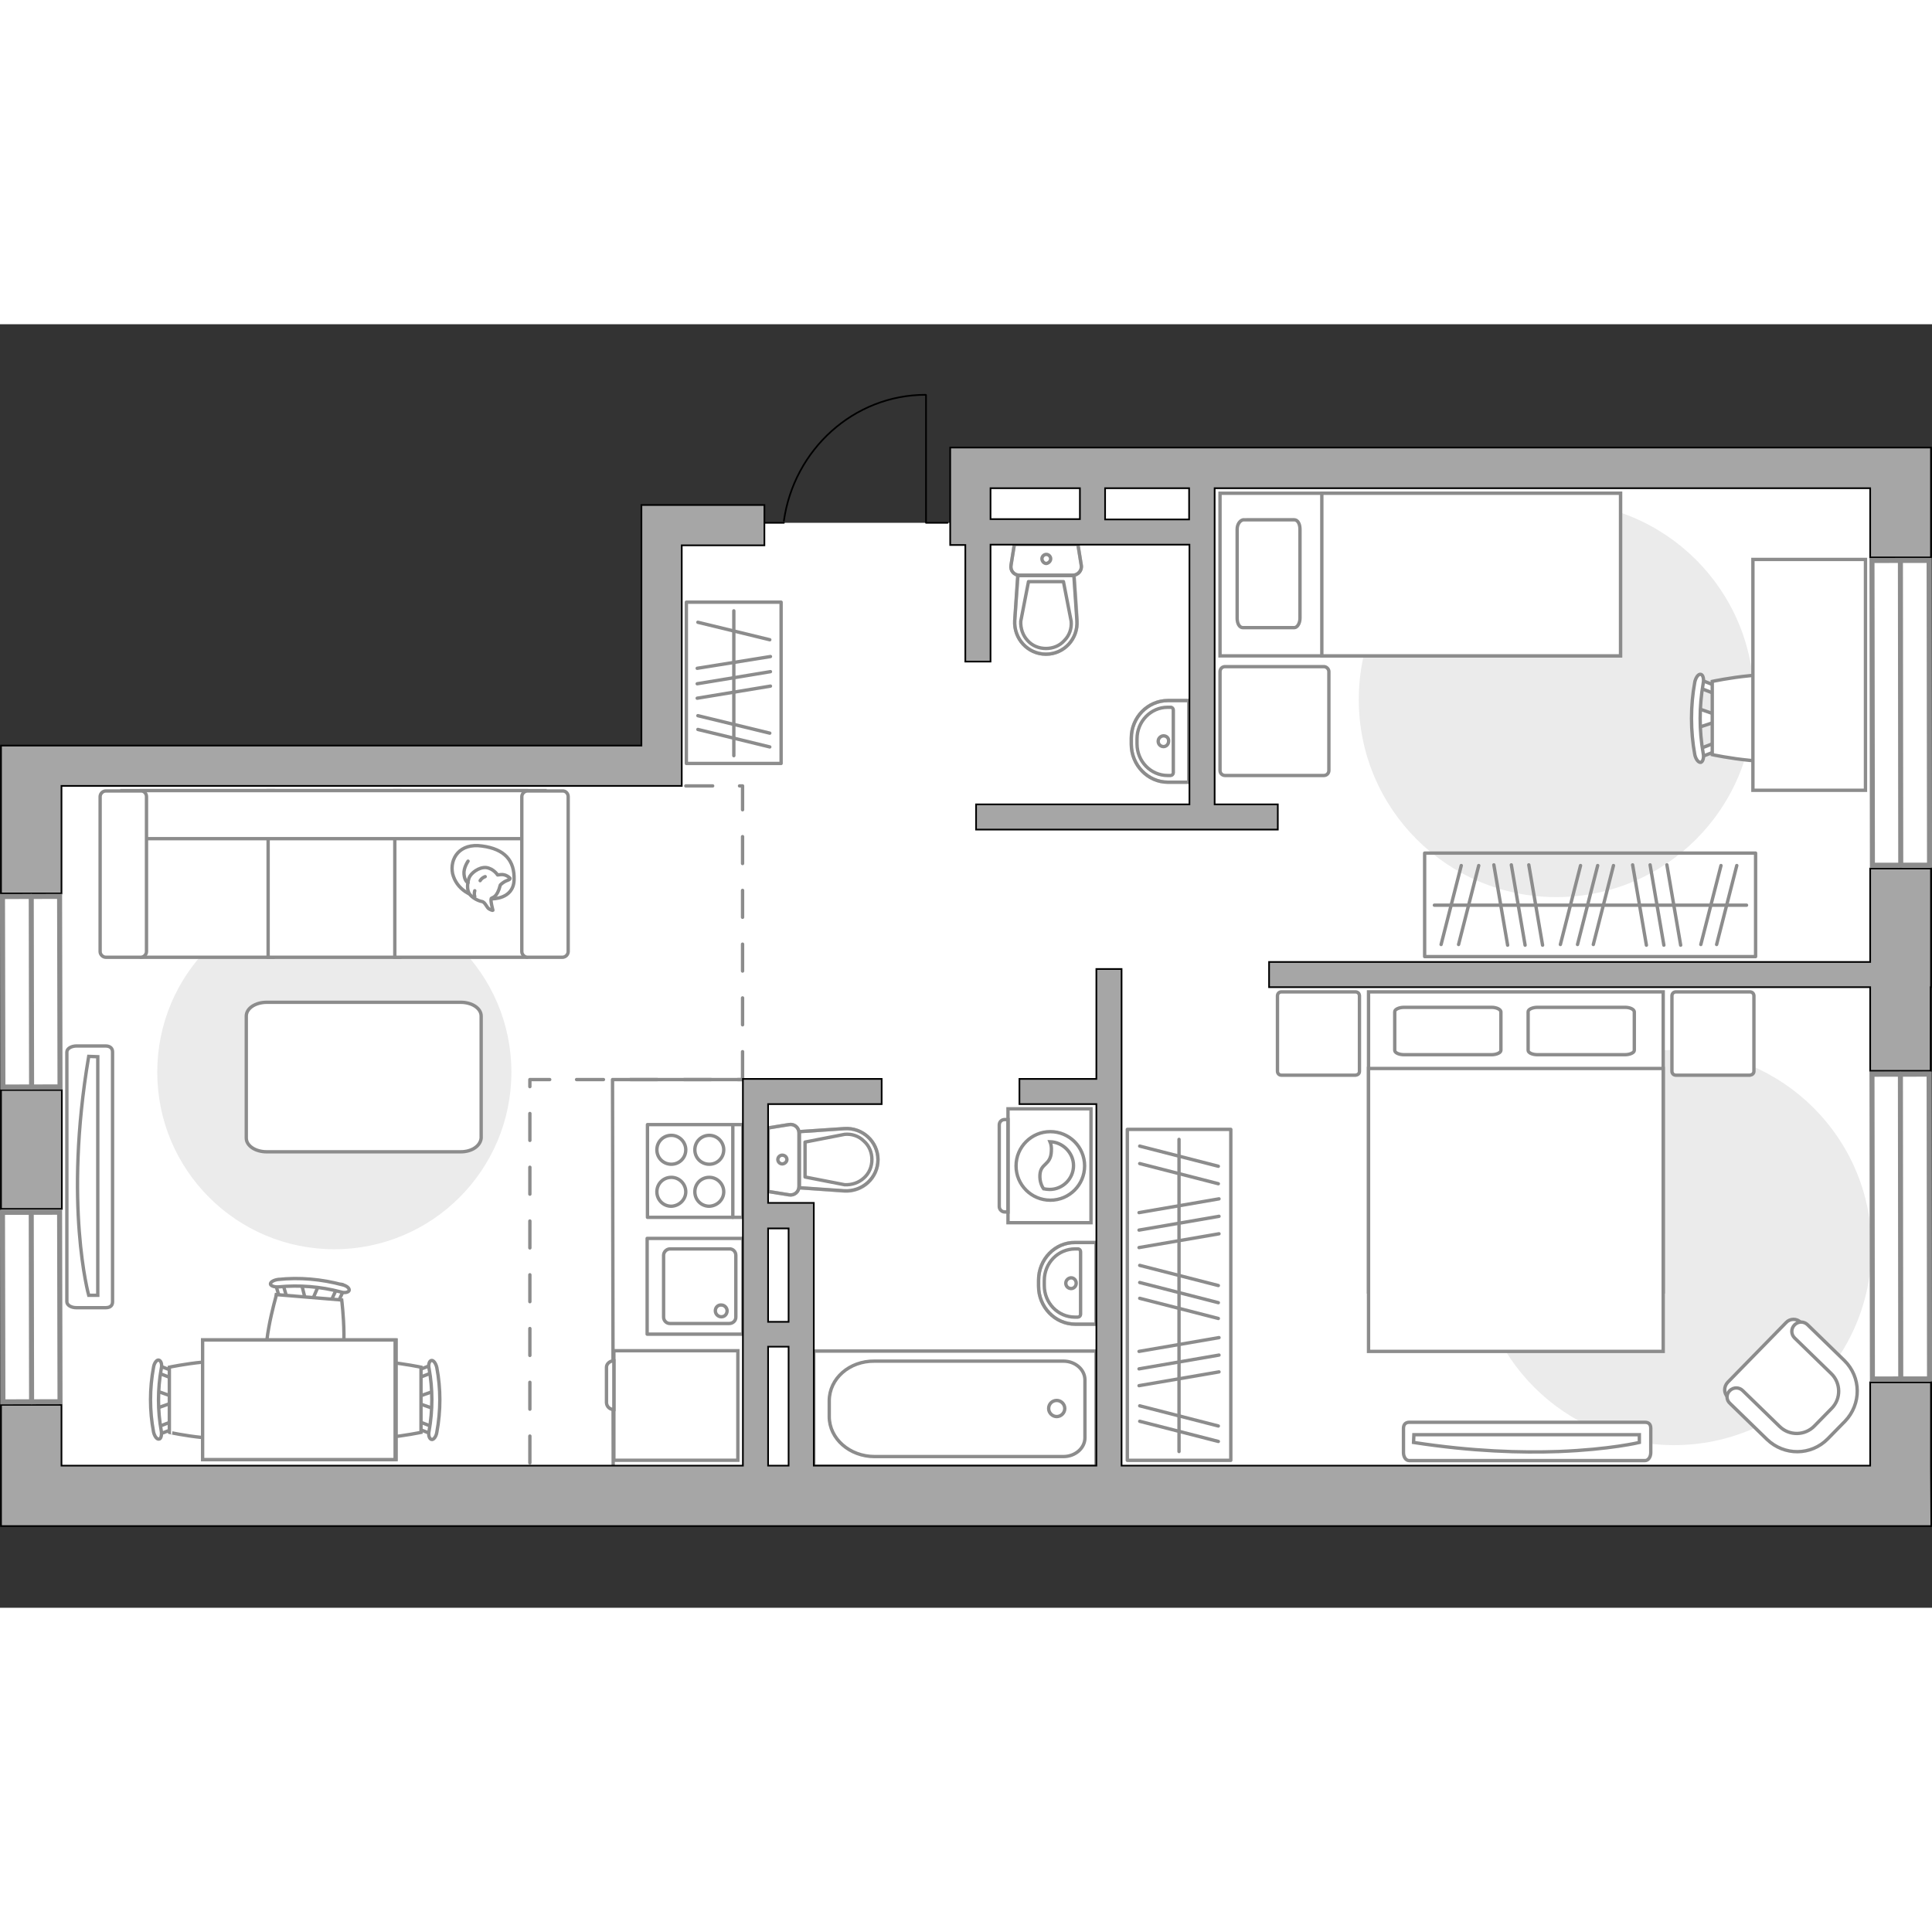 <?xml version="1.0" encoding="utf-8"?>
<!-- Generator: Adobe Illustrator 27.0.0, SVG Export Plug-In . SVG Version: 6.00 Build 0)  -->
<svg version="1.1" xmlns="http://www.w3.org/2000/svg" xmlns:xlink="http://www.w3.org/1999/xlink" x="0px" y="0px"
	 viewBox="0 0 575 382" style="enable-background:new 0 0 575 382;" xml:space="preserve" width="200" height="200">
<rect x="0" y="0" width="575" height="382" fill="#333333" stroke="none"/>
<style type="text/css">
	.st0{fill:#FFFFFF;}
	.st1{fill:#EBEBEB;}
	.st2{fill:#FFFFFF;stroke:#8C8C8C;stroke-miterlimit:10;}
	.st3{fill:none;stroke:#8C8C8C;stroke-linecap:round;stroke-linejoin:round;stroke-miterlimit:10;}
	.st4{fill:#FFFFFF;stroke:#8C8C8C;stroke-linecap:round;stroke-linejoin:round;stroke-miterlimit:10;}
	.st5{fill-rule:evenodd;clip-rule:evenodd;fill:#FFFFFF;fill-opacity:0.1;stroke:#8C8C8C;stroke-miterlimit:10;}
	.st6{fill:none;stroke:#8C8C8C;stroke-linecap:round;stroke-linejoin:round;stroke-miterlimit:10;stroke-dasharray:8;}
	.st7{opacity:0.5;}
	.st8{opacity:0.5;fill:none;stroke:#8C8C8C;stroke-linecap:round;stroke-linejoin:round;stroke-miterlimit:10;}
	.st9{fill:none;stroke:#000000;stroke-width:0.5;stroke-linecap:round;stroke-linejoin:round;stroke-miterlimit:10;}
	.st10{fill:#A6A6A6;stroke:#000000;stroke-width:0.5;stroke-miterlimit:10;}
	.st11{fill:#FFFFFF;stroke:#8C8C8C;stroke-width:1.5;stroke-linecap:round;stroke-miterlimit:10;}
</style>
<g id="bg_1_">
	<polygon class="st0" points="469.8,36.7 318.9,36.7 282.8,36.7 282.8,59.1 227.5,59.1 227.5,53.8 190.9,53.8 190.9,125.4 
		0.3,125.4 0.3,357.8 318.9,357.8 446.3,357.8 574.6,357.8 574.6,36.7 	"/>
</g>
<g id="furniture_1_">
	<path id="Vector_51_00000118382584833384532840000012652860462424752526_" class="st1" d="M404.4,111.7c0-32.5,26.3-58.8,58.8-58.8
		c32.5,0,58.8,26.3,58.8,58.8c0,32.5-26.3,58.8-58.8,58.8C430.7,170.5,404.4,144.2,404.4,111.7z"/>
	<path id="Vector_2_00000121240494997536671930000011044728278953773457_" class="st2" d="M482.3,98.6V50.3H363.1v48.4H482.3z"/>
	<path id="Vector_3_00000148657713828714129580000006209626579518271364_" class="st2" d="M482.3,50.3v48.4h-88.9V56v-5.7h12.1
		H482.3z"/>
	<path id="Vector_4_00000094603478262746535770000008391897277788891786_" class="st3" d="M368.2,61v26.5c0,1.6,0.7,2.8,1.7,2.8
		h15.3c0.9,0,1.7-1.3,1.7-2.8V61c0-1.6-0.7-2.8-1.7-2.8H370C369,58.4,368.2,59.6,368.2,61z"/>
	<path id="Vector_5_00000059297291952757141000000007261174996160767671_" class="st4" d="M394,101.9h-29.4c-0.9,0-1.5,0.7-1.5,1.5
		v29.4c0,0.9,0.7,1.5,1.5,1.5H394c0.9,0,1.5-0.7,1.5-1.5v-29.4C395.5,102.6,394.8,101.9,394,101.9z"/>
	<path id="Vector_51_00000160912703961858836630000000886293217989670311_" class="st1" d="M99.5,275.3c-29.1,0-52.7-23.6-52.7-52.7
		c0-29.1,23.6-52.7,52.7-52.7c29.1,0,52.7,23.6,52.7,52.7C152.2,251.7,128.6,275.3,99.5,275.3z"/>
	<path id="Vector_51_00000145030087959333625860000013924812585536339866_" class="st1" d="M557,274.8c0,32.5-26.3,58.8-58.8,58.8
		c-32.5,0-58.8-26.3-58.8-58.8c0-32.5,26.3-58.8,58.8-58.8C530.6,216,557,242.3,557,274.8z"/>
	<path id="Vector_84_00000144325759755312419810000003435888008153044147_" class="st4" d="M137.1,246.3H79.4
		c-3.4,0-6.1-1.8-6.1-4.1v-36.3c0-2.3,2.7-4.1,6.1-4.1h57.7c3.4,0,6.1,1.8,6.1,4.1v36.3C143,244.5,140.5,246.3,137.1,246.3z"/>
	<g>
		<path id="Vector_90_00000028296148327951314490000010202360246078861990_" class="st2" d="M489.6,338.2c0.9,0,1.7-1,1.7-2.4v-7.2
			c0-1.3-0.7-1.8-1.7-1.8h-70.2c-0.9,0-1.7,0.5-1.7,1.8v7.2c0,1.3,0.7,2.4,1.7,2.4H489.6z"/>
		<path id="Vector_91_00000102526904263714350280000000675309006367022731_" class="st2" d="M463.9,335.5c-11.1,0.4-25.7,0-43.2-2.7
			l0.1-2.3h67.1l0,2.3C487.9,332.8,479.3,334.9,463.9,335.5"/>
	</g>
	<g>
		<path id="Vector_54_00000161615315900014671370000016138521569384528293_" class="st2" d="M42.1,138.8h39.2v49.6H42.1V138.8z"/>
		<path id="Vector_55_00000021815020214753377520000013099932639227344277_" class="st2" d="M79.8,138.8h39.2v49.6H79.8V138.8z"/>
		<path id="Vector_56_00000066516508009064304430000011750422994667282611_" class="st2" d="M117.5,138.8h39.2v49.6h-39.2V138.8z"/>
		<path id="Vector_57_00000028305332679359713270000015977756162525627323_" class="st2" d="M40.1,153.1l-3.7-14.3h125.8v14.3H40.1z
			"/>
		<path id="Vector_58_00000154411322047092435330000005553492228232652204_" class="st2" d="M43.6,140.6v46.1c0,0.9-0.8,1.7-1.7,1.7
			H31.5c-0.9,0-1.7-0.8-1.7-1.7v-46.1c0-0.9,0.8-1.7,1.7-1.7h10.3C42.8,138.8,43.6,139.6,43.6,140.6z"/>
		<path id="Vector_59_00000161630585968526575650000013806438429597593519_" class="st2" d="M169.1,140.6v46.1
			c0,0.9-0.8,1.7-1.7,1.7H157c-0.9,0-1.7-0.8-1.7-1.7v-46.1c0-0.9,0.8-1.7,1.7-1.7h10.3C168.3,138.8,169.1,139.6,169.1,140.6z"/>
		<g>
			<path class="st4" d="M146.4,171c0,0,6.4,0.2,6.6-5.6c0.2-5.8-2.8-9.2-9.5-10.1c-6.7-1-9.7,3.7-8.8,8.2
				C135.8,168,140.1,171,146.4,171z"/>
			<path class="st4" d="M148.9,166.9c0,0,0.7-0.8,1.9-1.3c1.2-0.4,1-0.7,1-0.7s-1.1-1.3-2.8-1.1c-0.9,0.1-0.9,0.1-0.9,0.1
				s-1.2-1.9-3.4-2.2c-2.2-0.2-4.6,1.7-5.1,3.1c-0.5,1.4-0.7,3.5,0.1,4.7c0.8,1.2,2.6,2.1,3.7,2.3c1.1,0.2,1.4,1.9,2.3,2.3
				c1,0.5,1,0.3,1,0.3s-0.8-2.9-0.5-3.5C146.6,170.5,147.9,170.8,148.9,166.9z"/>
			<path class="st4" d="M142.9,165.6c0,0,0.4-0.8,1.5-1.2"/>
			<path class="st4" d="M141.3,168.6c0,0-0.3,0.9,0,1.7"/>
			<path class="st3" d="M139.3,166.2c0,0-1-0.3-1.2-2.5c-0.2-1.9,1.2-3.9,1.2-3.9"/>
		</g>
	</g>
	<g>
		<g>
			<path class="st2" d="M300,267.4v-33.9h24.7v33.9H300z"/>
			<path class="st5" d="M297.4,262.6v-24.3c0-0.9,0.7-1.6,1.6-1.6h1v27.5h-1C298.2,264.2,297.4,263.5,297.4,262.6z"/>
		</g>
		<g>
			<circle class="st2" cx="312.6" cy="250.5" r="10.2"/>
			<path class="st2" d="M309.5,253.2c0.2-3.6,3.2-2.8,3.4-7c0.1-1.4-0.1-2.2-0.4-2.9c3.8,0.1,7,3.3,7,7.1c0,3.9-3.2,7.1-7.1,7.1
				c-0.6,0-1.2-0.1-1.8-0.2C310,256.5,309.4,255,309.5,253.2z"/>
		</g>
	</g>
	<g>
		<g>
			<path id="Vector_98_00000036213537145153134270000012881206080478392722_" class="st2" d="M407.3,288H495v-89.3h-87.7V288z"/>
			<path id="Vector_99_00000025402119386198042210000004164549583921809835_" class="st2" d="M495,305.7h-87.7v-84.2h77.3H495v11.4
				V305.7z"/>
			<path id="Vector_100_00000154413716253465176690000009305488404878830213_" class="st3" d="M443.9,203.3h-26
				c-1.5,0-2.8,0.6-2.8,1.3v11.5c0,0.7,1.2,1.3,2.8,1.3h26c1.5,0,2.8-0.6,2.8-1.3v-11.5C446.6,203.9,445.4,203.3,443.9,203.3z"/>
			<path id="Vector_101_00000155862444261962977360000005822092544165232018_" class="st3" d="M483.6,203.3h-26
				c-1.5,0-2.8,0.6-2.8,1.3v11.5c0,0.7,1.2,1.3,2.8,1.3h26c1.5,0,2.8-0.6,2.8-1.3v-11.5C486.3,203.9,485.2,203.3,483.6,203.3z"/>
		</g>
		<path id="Vector_5_00000121249351831227623690000005898807369582726818_" class="st4" d="M522,222.3v-22.4c0-0.7-0.5-1.2-1.2-1.2
			h-22c-0.7,0-1.2,0.5-1.2,1.2v22.4c0,0.7,0.5,1.2,1.2,1.2h22C521.5,223.4,522,223,522,222.3z"/>
		<path id="Vector_5_00000097471915833968052650000005156511935329855913_" class="st4" d="M404.6,222.3v-22.4
			c0-0.7-0.5-1.2-1.2-1.2h-22c-0.7,0-1.2,0.5-1.2,1.2v22.4c0,0.7,0.5,1.2,1.2,1.2h22C404.2,223.4,404.6,223,404.6,222.3z"/>
	</g>
	<g>
		
			<rect x="301.6" y="273.5" transform="matrix(-5.402364e-11 1 -1 -5.402364e-11 639.811 -61.978)" class="st3" width="98.5" height="30.8"/>
		<line class="st3" x1="362.8" y1="260.3" x2="339" y2="264.4"/>
		<line class="st3" x1="362.8" y1="265.5" x2="339" y2="269.6"/>
		<line class="st3" x1="362.8" y1="270.7" x2="339" y2="274.8"/>
		<line class="st3" x1="362.8" y1="301.6" x2="339" y2="305.7"/>
		<line class="st3" x1="362.8" y1="306.8" x2="339" y2="310.9"/>
		<line class="st3" x1="362.8" y1="311.8" x2="339" y2="315.9"/>
		<line class="st3" x1="362.6" y1="327.9" x2="339.2" y2="321.9"/>
		<line class="st3" x1="362.6" y1="332.5" x2="339.2" y2="326.5"/>
		<line class="st3" x1="362.6" y1="250.6" x2="339.2" y2="244.6"/>
		<line class="st3" x1="362.6" y1="255.8" x2="339.2" y2="249.8"/>
		<line class="st3" x1="362.6" y1="286.1" x2="339.2" y2="280.1"/>
		<line class="st3" x1="362.6" y1="291.2" x2="339.2" y2="285.2"/>
		<line class="st3" x1="362.6" y1="295.9" x2="339.2" y2="289.9"/>
		<line class="st3" x1="350.9" y1="242.6" x2="350.9" y2="335.5"/>
	</g>
	<g>
		
			<rect x="194.4" y="92.6" transform="matrix(-6.209451e-11 1 -1 -6.209451e-11 325.073 -111.682)" class="st3" width="48" height="28.2"/>
		<line class="st3" x1="229.3" y1="98.9" x2="207.5" y2="102.4"/>
		<line class="st3" x1="229.3" y1="103.4" x2="207.5" y2="107"/>
		<line class="st3" x1="229.3" y1="107.7" x2="207.5" y2="111.3"/>
		<line class="st3" x1="229.1" y1="121.7" x2="207.7" y2="116.5"/>
		<line class="st3" x1="229.1" y1="125.8" x2="207.7" y2="120.6"/>
		<line class="st3" x1="229.1" y1="93.9" x2="207.7" y2="88.7"/>
		<line class="st3" x1="218.4" y1="85.3" x2="218.4" y2="128.4"/>
	</g>
	<g>
		<g id="Group_10_00000060016784829813703540000006031229010803914662_">
			<g id="Group_11_00000182495240756857412150000006329069249753329848_">
				<path id="Vector_20_00000175296070491245803440000006427614854619813039_" class="st2" d="M505.2,120.1l6.1-2v-1.7l-6.1-2.1
					V120.1z"/>
			</g>
			<g id="Group_12_00000135670854884853023490000009670780486032760722_">
				<path id="Vector_21_00000013174892680791492840000005007670071293073302_" class="st2" d="M511.1,108.6c0-0.5-0.3-1-0.7-1.1
					l-4.9-1.9c-0.5-0.2-0.9,0.2-1,0.9c-0.1,0.7,0.2,1.3,0.5,1.4l4.9,1.9c0.5,0.2,0.9-0.2,1-0.9C511.1,108.8,511.1,108.7,511.1,108.6
					z"/>
			</g>
			<g id="Group_13_00000082345145533710277850000004491128360509805480_">
				<path id="Vector_22_00000126288949842558874300000007778551305591751350_" class="st2" d="M511.1,125.9c0-0.1,0-0.2,0-0.3
					c-0.1-0.7-0.5-1-1-0.9l-4.9,1.9c-0.5,0.2-0.7,0.9-0.5,1.5c0.1,0.7,0.5,1,1,0.9l4.9-1.9C510.8,126.9,511.1,126.5,511.1,125.9z"/>
			</g>
			<path id="Vector_23_00000100373028247902294560000011918931000279165629_" class="st2" d="M535.1,128.1c3.8-3.8,3.8-17.9,0-21.8
				c-4.5-4.5-25.5,0-25.5,0v21.8C509.6,128.1,530.6,132.6,535.1,128.1z"/>
			<path id="Vector_24_00000156558057459044180660000003544674069174323647_" class="st2" d="M506.9,127.7c-1.2-6.8-1.2-13.9,0-20.8
				c0.3-1.4-0.1-2.6-0.7-2.7c-0.7-0.2-1.5,0.9-1.8,2.3c-1.3,7.1-1.3,14.5,0,21.6c0.3,1.4,1.1,2.4,1.8,2.3
				C506.8,130.2,507.2,129,506.9,127.7z"/>
		</g>
		<path id="Vector_36_00000055667568179712038050000011285948453679488916_" class="st2" d="M521.7,70v68.7h33.5V83.2V70H521.7z"/>
	</g>
	<g>
		<rect x="424" y="157.4" class="st3" width="98.5" height="30.8"/>
		<line class="st3" x1="444.6" y1="160.9" x2="448.7" y2="184.8"/>
		<line class="st3" x1="449.8" y1="160.9" x2="453.9" y2="184.8"/>
		<line class="st3" x1="455" y1="160.9" x2="459.1" y2="184.8"/>
		<line class="st3" x1="485.9" y1="160.9" x2="490" y2="184.8"/>
		<line class="st3" x1="491.1" y1="160.9" x2="495.2" y2="184.8"/>
		<line class="st3" x1="496.1" y1="160.9" x2="500.2" y2="184.8"/>
		<line class="st3" x1="512.2" y1="161.1" x2="506.2" y2="184.6"/>
		<line class="st3" x1="516.9" y1="161.1" x2="510.9" y2="184.6"/>
		<line class="st3" x1="434.9" y1="161.1" x2="428.9" y2="184.6"/>
		<line class="st3" x1="440.1" y1="161.1" x2="434.1" y2="184.6"/>
		<line class="st3" x1="470.4" y1="161.1" x2="464.4" y2="184.6"/>
		<line class="st3" x1="475.5" y1="161.1" x2="469.5" y2="184.6"/>
		<line class="st3" x1="480.2" y1="161.1" x2="474.2" y2="184.6"/>
		<line class="st3" x1="426.9" y1="172.9" x2="519.8" y2="172.9"/>
	</g>
	<g>
		<g id="Group_2_20_">
			<g id="Group_3_20_">
				<path id="Vector_10_20_" class="st2" d="M46.4,322.7l5.4-1.9v-1.5l-5.4-1.9V322.7z"/>
			</g>
			<g id="Group_4_20_">
				<path id="Vector_11_20_" class="st2" d="M51.7,312.4c0-0.5-0.3-0.9-0.6-1l-4.4-1.7c-0.4-0.2-0.8,0.2-0.9,0.8
					c-0.1,0.6,0.2,1.2,0.5,1.3l4.4,1.7c0.4,0.2,0.8-0.2,0.9-0.8C51.7,312.6,51.7,312.5,51.7,312.4z"/>
			</g>
			<g id="Group_5_20_">
				<path id="Vector_12_20_" class="st2" d="M51.7,327.8c0-0.1,0-0.2,0-0.3c-0.1-0.6-0.5-0.9-0.9-0.8l-4.4,1.7
					c-0.4,0.2-0.7,0.8-0.5,1.4c0.1,0.6,0.5,0.9,0.9,0.8l4.4-1.7C51.4,328.8,51.7,328.3,51.7,327.8z"/>
			</g>
			<path id="Vector_13_20_" class="st2" d="M73.2,329.8c3.4-3.4,3.4-16,0-19.4c-4-4-22.8,0-22.8,0v19.4
				C50.4,329.8,69.1,333.9,73.2,329.8z"/>
			<path id="Vector_14_20_" class="st2" d="M48,329.4c-1.1-6.1-1.1-12.4,0-18.6c0.3-1.3-0.1-2.3-0.7-2.5c-0.6-0.2-1.4,0.8-1.6,2.1
				c-1.2,6.4-1.2,13,0,19.3c0.3,1.3,1,2.2,1.6,2.1C47.9,331.8,48.2,330.6,48,329.4z"/>
		</g>
		<g id="Group_2_22_">
			<g id="Group_3_22_">
				<path id="Vector_10_22_" class="st2" d="M129.2,317.5l-5.4,1.9v1.5l5.4,1.9V317.5z"/>
			</g>
			<g id="Group_4_22_">
				<path id="Vector_11_22_" class="st2" d="M124,327.8c0,0.5,0.3,0.9,0.6,1l4.4,1.7c0.4,0.2,0.8-0.2,0.9-0.8
					c0.1-0.6-0.2-1.2-0.5-1.3l-4.4-1.7c-0.4-0.2-0.8,0.2-0.9,0.8C124,327.7,124,327.7,124,327.8z"/>
			</g>
			<g id="Group_5_22_">
				<path id="Vector_12_22_" class="st2" d="M123.9,312.4c0,0.1,0,0.2,0,0.3c0.1,0.6,0.5,0.9,0.9,0.8l4.4-1.7
					c0.4-0.2,0.7-0.8,0.5-1.4c-0.1-0.6-0.5-0.9-0.9-0.8l-4.4,1.7C124.2,311.5,123.9,311.9,123.9,312.4z"/>
			</g>
			<path id="Vector_13_22_" class="st2" d="M102.5,310.4c-3.4,3.4-3.4,16,0,19.4c4,4,22.8,0,22.8,0v-19.4
				C125.3,310.4,106.5,306.4,102.5,310.4z"/>
			<path id="Vector_14_22_" class="st2" d="M127.7,310.8c1.1,6.1,1.1,12.4,0,18.6c-0.3,1.3,0.1,2.3,0.7,2.5c0.6,0.2,1.4-0.8,1.6-2.1
				c1.2-6.4,1.2-13,0-19.3c-0.3-1.3-1-2.2-1.6-2.1C127.8,308.5,127.4,309.6,127.7,310.8z"/>
		</g>
		<g id="Group_2_21_">
			<g id="Group_3_21_">
				<path id="Vector_10_21_" class="st2" d="M89.7,285.5l1.4,5.6l1.5,0.1l2.3-5.3L89.7,285.5z"/>
			</g>
			<g id="Group_4_21_">
				<path id="Vector_11_21_" class="st2" d="M99.6,291.6c0.5,0,0.9-0.2,1-0.5l2-4.3c0.2-0.4-0.1-0.8-0.7-1c-0.6-0.2-1.2,0.1-1.3,0.4
					l-2,4.3c-0.2,0.4,0.1,0.8,0.7,1C99.4,291.6,99.5,291.6,99.6,291.6z"/>
			</g>
			<g id="Group_5_21_">
				<path id="Vector_12_21_" class="st2" d="M84.2,290.3c0.1,0,0.2,0,0.3,0c0.6-0.1,1-0.4,0.8-0.9L84,285c-0.1-0.4-0.7-0.7-1.3-0.6
					c-0.6,0.1-1,0.4-0.8,0.9l1.3,4.5C83.3,290,83.7,290.3,84.2,290.3z"/>
			</g>
			<path id="Vector_13_21_" class="st2" d="M80.4,311.5c3.1,3.7,15.7,4.7,19.4,1.6c4.3-3.7,1.9-22.7,1.9-22.7l-19.4-1.6
				C82.3,288.9,76.8,307.2,80.4,311.5z"/>
			<path id="Vector_14_21_" class="st2" d="M82.9,286.5c6.2-0.6,12.5-0.1,18.5,1.5c1.2,0.4,2.3,0.1,2.5-0.4c0.2-0.6-0.6-1.4-1.9-1.7
				c-6.3-1.7-12.8-2.3-19.3-1.6c-1.3,0.2-2.3,0.8-2.2,1.4C80.6,286.2,81.7,286.6,82.9,286.5z"/>
		</g>
		<g>
			<path id="Vector_35_5_" class="st2" d="M117.9,337.9v-35.6H60.3v28.8v6.8H117.9z"/>
			<path class="st2" d="M117.6,302.3v35.6H60.3v-35.6H117.6z"/>
		</g>
	</g>
	<path id="Vector_148_00000155860876549259744660000001375780304191758976_" class="st3" d="M182.5,339.7l-0.2-114.9H221"/>
	<g>
		<path id="Vector_90_00000061433898339344815630000009262785219524328637_" class="st2" d="M19.9,290.9c0,1,1.2,1.8,2.9,1.8h8.6
			c1.6,0,2.1-0.8,2.1-1.8v-74.3c0-1-0.6-1.8-2.1-1.8h-8.6c-1.6,0-2.9,0.8-2.9,1.8V290.9z"/>
		<path id="Vector_91_00000026146859240318132320000009381314253107280290_" class="st2" d="M29.1,218v71l-2.7,0
			c0,0-7.5-26.9,0-71.1L29.1,218z"/>
	</g>
	<g>
		<path id="Vector_37_3_" class="st2" d="M514.2,314.9l17.4-17.8c1.1-1.2,3.2-1.3,4.3,0l12.3,12c4.5,4.4,4.6,11.6,0.2,16.1l-5.8,5.9
			c-4.4,4.5-11.6,4.6-16.1,0.2l-12.3-12C513,318.1,513,316.2,514.2,314.9z"/>
		<path id="Vector_38_4_" class="st2" d="M514.8,317.4c1.1-1.1,2.8-1.1,3.9,0l10.9,10.6c2.9,2.9,7.6,2.8,10.4-0.1l5.1-5.2
			c2.9-2.9,2.8-7.6-0.1-10.4l-10.9-10.6c-1.1-1.1-1.1-2.8,0-3.9c1.1-1.1,2.8-1.1,3.9,0l10.9,10.6c5.1,5,5.1,13,0.2,18.1l-5.1,5.2
			c-5,5.1-13,5.1-18.1,0.2l-10.9-10.6C513.7,320.2,513.7,318.5,514.8,317.4z"/>
	</g>
	<g>
		<path id="Vector_8_00000012468164063671008510000007397104002500158116_" class="st2" d="M182.7,305.8v32.1c0,0.1,0.1,0.2,0.2,0.2
			h36.7v-32.6H183C182.8,305.6,182.7,305.7,182.7,305.8z"/>
		<path id="Vector_9_00000057135671616712599800000013796159361525487253_" class="st2" d="M182.7,323v-14.5c-1.2,0-2.2,0.9-2.2,1.9
			v10.6C180.6,322.2,181.5,323,182.7,323z"/>
	</g>
</g>
<g id="plan">
	<path class="st6" d="M157.7,338.9c0,0,0-114.1,0-114.1c1.1,0,62.3,0,63.4,0"/>
	<g>
		<g class="st7">
			<path class="st3" d="M237.8,240.7l0,15.9c0,1.6-1.4,2.8-3,2.5l-6.2-1l0-18.9l6.2-1C236.4,237.9,237.8,239.1,237.8,240.7z"/>
			<path class="st3" d="M237.9,257l0-16.7l13.4-0.9c5.4-0.3,10,3.9,10,9.3c0,5.4-4.6,9.6-10,9.3L237.9,257z"/>
		</g>
		<g>
			<path class="st3" d="M237.8,240.7l0,15.9c0,1.6-1.4,2.8-3,2.5l-6.2-1l0-18.9l6.2-1C236.4,237.9,237.8,239.1,237.8,240.7z"/>
			<path class="st3" d="M261.3,248.6L261.3,248.6c0,5.4-4.6,9.6-10,9.3l-13.4-0.9l0-16.7l13.4-0.9
				C256.7,239,261.3,243.3,261.3,248.6z"/>
			<path class="st3" d="M239.6,253.8l11.8,2.3c2.1,0.1,4.2-0.6,5.7-2c1.6-1.4,2.4-3.4,2.4-5.5c0-2.1-0.8-4.1-2.4-5.5
				c-1.5-1.5-3.6-2.2-5.7-2l-11.8,2.3V253.8z"/>
			<path class="st3" d="M232.8,247.3c-0.7,0-1.3,0.6-1.3,1.3c0,0.7,0.6,1.3,1.3,1.3c0.7,0,1.4-0.6,1.4-1.3
				C234.2,247.9,233.6,247.3,232.8,247.3z"/>
		</g>
	</g>
	<g>
		<polyline class="st3" points="242.2,339.9 326.2,339.9 326.2,305.6 242.2,305.6 242.2,339.9 		"/>
		<path class="st3" d="M246.8,320.4v4.7c0,6.6,6.1,11.9,13.5,11.9l56.2,0c3.5,0,6.4-2.5,6.4-5.6v-17.2c0-3.1-2.9-5.6-6.4-5.6
			l-56.2,0C252.8,308.5,246.8,313.8,246.8,320.4z"/>
		<path class="st3" d="M314.5,320.3c-1.4,0-2.4,1.1-2.4,2.4c0,1.3,1.1,2.4,2.4,2.4c1.3,0,2.4-1.1,2.4-2.4
			C316.9,321.4,315.8,320.3,314.5,320.3z"/>
	</g>
	<g>
		<path class="st8" d="M309.1,284.5v1.8c0,6.2,4.9,11.3,10.9,11.3l6.2,0l0-24.3l-6.2,0C314,273.2,309.1,278.3,309.1,284.5z"/>
		<g>
			<path class="st3" d="M310.8,284.6v1.5c0,5.2,4.1,9.4,9.1,9.4h0.9c0.4,0,0.8-0.4,0.8-0.8l0-18.7c0-0.4-0.3-0.8-0.8-0.8H320
				C314.9,275.2,310.8,279.4,310.8,284.6z"/>
			<path class="st3" d="M318.8,283.8c-0.8,0-1.6,0.7-1.6,1.6c0,0.9,0.7,1.6,1.6,1.6c0.8,0,1.5-0.7,1.5-1.6
				C320.3,284.5,319.6,283.8,318.8,283.8z"/>
			<path class="st3" d="M309.1,284.5v1.8c0,6.2,4.9,11.3,10.9,11.3l6.2,0l0-24.3l-6.2,0C314,273.2,309.1,278.3,309.1,284.5z"/>
		</g>
	</g>
	<g>
		<g>
			
				<rect x="192.6" y="272.1" transform="matrix(-3.589815e-10 1 -1 -3.589815e-10 493.204 79.472)" class="st3" width="28.5" height="28.5"/>
		</g>
		<path class="st3" d="M219,277.1v18.4c0,1.1-0.9,1.9-2,1.9h-17.6c-1.1,0-1.9-0.9-1.9-1.9v-18.4c0-1,0.9-1.9,1.9-1.9H217
			C218.1,275.1,219,276,219,277.1z"/>
		<path class="st3" d="M212.9,293.6c0,1,0.8,1.8,1.8,1.8c1,0,1.7-0.8,1.7-1.8c0-0.9-0.8-1.7-1.7-1.7
			C213.7,291.8,212.9,292.6,212.9,293.6z"/>
	</g>
	<g>
		<rect x="192.7" y="238.2" class="st3" width="28.4" height="27.6"/>
		<g>
			<g>
				<path class="st3" d="M204.1,258.2c0-2.3-1.9-4.3-4.3-4.3c-2.4,0-4.3,1.9-4.3,4.3c0,2.4,1.9,4.3,4.3,4.3
					C202.2,262.4,204.1,260.5,204.1,258.2z"/>
				<path class="st3" d="M215.4,258.2c0-2.3-1.9-4.3-4.3-4.3c-2.4,0-4.3,1.9-4.3,4.3c0,2.4,1.9,4.3,4.3,4.3
					C213.5,262.4,215.4,260.5,215.4,258.2z"/>
			</g>
			<g>
				<path class="st3" d="M204.1,245.7c0-2.3-1.9-4.3-4.3-4.3c-2.4,0-4.3,1.9-4.3,4.3c0,2.4,1.9,4.3,4.3,4.3
					C202.2,250,204.1,248.1,204.1,245.7z"/>
				<path class="st3" d="M215.4,245.7c0-2.3-1.9-4.3-4.3-4.3c-2.4,0-4.3,1.9-4.3,4.3c0,2.4,1.9,4.3,4.3,4.3
					C213.5,250,215.4,248.1,215.4,245.7z"/>
			</g>
		</g>
		<line class="st3" x1="218.1" y1="265.8" x2="218.1" y2="238.5"/>
	</g>
	<g>
		<polyline class="st9" points="275.6,21.1 275.6,59.1 282,59.1 		"/>
		<line class="st9" x1="227.5" y1="59.1" x2="233.3" y2="59.1"/>
		<path class="st9" d="M233.3,58.5c3-21.2,20.8-37.5,42.2-37.5"/>
	</g>
	<g>
		<g class="st7">
			<path class="st3" d="M319.3,74.7l-15.9,0c-1.6,0-2.8-1.4-2.5-3l1-6.2l18.9,0l1,6.2C322.1,73.3,320.8,74.7,319.3,74.7z"/>
			<path class="st3" d="M303,74.8l16.7,0l0.9,13.4c0.3,5.4-3.9,10-9.3,10c-5.4,0-9.6-4.6-9.3-10L303,74.8z"/>
		</g>
		<g>
			<path class="st3" d="M319.3,74.7l-15.9,0c-1.6,0-2.8-1.4-2.5-3l1-6.2l18.9,0l1,6.2C322.1,73.3,320.8,74.7,319.3,74.7z"/>
			<path class="st3" d="M311.3,98.2L311.3,98.2c-5.4,0-9.6-4.6-9.3-10l0.9-13.4l16.7,0l0.9,13.4C320.9,93.6,316.7,98.2,311.3,98.2z"
				/>
			<path class="st3" d="M306.1,76.6l-2.3,11.8c-0.1,2.1,0.6,4.2,2,5.7c1.4,1.6,3.4,2.4,5.5,2.4c2.1,0,4.1-0.8,5.5-2.4
				c1.5-1.5,2.2-3.6,2-5.7l-2.3-11.8L306.1,76.6z"/>
			<path class="st3" d="M312.7,69.8c0-0.7-0.6-1.3-1.3-1.3c-0.7,0-1.3,0.6-1.3,1.3c0,0.7,0.6,1.4,1.3,1.4
				C312.1,71.1,312.7,70.5,312.7,69.8z"/>
		</g>
	</g>
	<g>
		<path class="st8" d="M336.7,123.2v1.8c0,6.2,4.9,11.3,10.9,11.3l6.2,0l0-24.3l-6.2,0C341.6,112,336.7,117,336.7,123.2z"/>
		<g>
			<path class="st3" d="M338.4,123.4v1.5c0,5.2,4.1,9.4,9.1,9.4h0.9c0.4,0,0.8-0.4,0.8-0.8l0-18.7c0-0.4-0.3-0.8-0.8-0.8h-0.9
				C342.5,114,338.4,118.2,338.4,123.4z"/>
			<path class="st3" d="M346.3,122.5c-0.8,0-1.6,0.7-1.6,1.6c0,0.9,0.7,1.6,1.6,1.6c0.8,0,1.5-0.7,1.5-1.6
				C347.9,123.2,347.2,122.5,346.3,122.5z"/>
			<path class="st3" d="M336.7,123.2v1.8c0,6.2,4.9,11.3,10.9,11.3l6.2,0l0-24.3l-6.2,0C341.6,112,336.7,117,336.7,123.2z"/>
		</g>
	</g>
	<path class="st6" d="M221,224.5c0,0,0-87.1,0-87.1c-0.3,0-17.2,0-17.5,0"/>
	<g>
		<path class="st10" d="M574.7,339.7v-24.8h-18.1v24.8H333.8V191.9h-7.5v32.7h-22.9v7.5h22.9v107.6h-84.1v-35.4h0v-7.5v-27.8v-7.4
			v-0.1h-13.6v-29.4h33.8v-7.5h-33.8h-6.2h-1.3v115.1H18.3v-18.1H0.3v33.5h0v2.6h574.5L574.7,339.7L574.7,339.7z M228.6,269.1h6.1
			v27.8h-6.1V269.1z M228.6,304.3h6.1v35.4h-6.1V304.3z"/>
		<polygon class="st10" points="574.6,222.2 574.6,197.3 574.7,197.3 574.7,162 556.6,162 556.6,189.8 377.7,189.8 377.7,197.3 
			556.6,197.3 556.6,222.2 		"/>
		<rect x="0.3" y="227.9" class="st10" width="18.1" height="35.4"/>
		<polygon class="st10" points="18.3,137.4 190.9,137.4 202,137.4 202.9,137.4 202.9,65.8 227.5,65.8 227.5,53.8 202.9,53.8 
			194.3,53.8 190.9,53.8 190.9,125.4 18.3,125.4 5.3,125.4 0.3,125.4 0.3,169.4 18.3,169.4 		"/>
		<path class="st10" d="M287.3,100.4h7.5V65.6H354v77.3h-63.5v7.5h89.8v-7.5h-18.8V48.8h195.1v20.6h18.1V36.7h-8h-10.1H294.8h-12v12
			v17h4.5V100.4z M328.9,48.8h25v9.3h-25V58V48.8z M294.8,48.8h26.6V58h-26.6V48.8z"/>
	</g>
</g>
<g id="windows_1_">
	<g>
		
			<rect x="557.2" y="223.2" transform="matrix(1 -1.373428e-03 1.373428e-03 1 -0.368 0.777)" class="st11" width="17" height="90.7"/>
		<line class="st11" x1="565.6" y1="223.2" x2="565.7" y2="313.9"/>
	</g>
	<g>
		
			<rect x="557.2" y="70.3" transform="matrix(1 -1.373428e-03 1.373428e-03 1 -0.158 0.777)" class="st11" width="17" height="90.7"/>
		<line class="st11" x1="565.6" y1="70.3" x2="565.7" y2="161"/>
	</g>
	<g>
		
			<rect x="0.8" y="264.3" transform="matrix(1 -2.209229e-03 2.209229e-03 1 -0.646 2.137962e-02)" class="st11" width="17" height="56.4"/>
		<line class="st11" x1="9.3" y1="264.3" x2="9.4" y2="320.7"/>
	</g>
	<g>
		
			<rect x="0.8" y="170.3" transform="matrix(1 -2.208604e-03 2.208604e-03 1 -0.439 2.113977e-02)" class="st11" width="17" height="56.7"/>
		<line class="st11" x1="9.3" y1="170.3" x2="9.4" y2="227"/>
	</g>
</g>
<g id="points">
	<path id="r3" class="st3" d="M455,124.1"/>
	<path id="r2" class="st3" d="M454.2,263.3"/>
	<path id="r1" class="st3" d="M102.4,228.3"/>
	<path id="k1" class="st3" d="M172.2,283.9"/>
	<path id="s2" class="st3" d="M313.3,120.1"/>
	<path id="s1" class="st3" d="M272.3,280.1"/>
	<path id="h1" class="st3" d="M277.3,179.7"/>
</g>
</svg>
